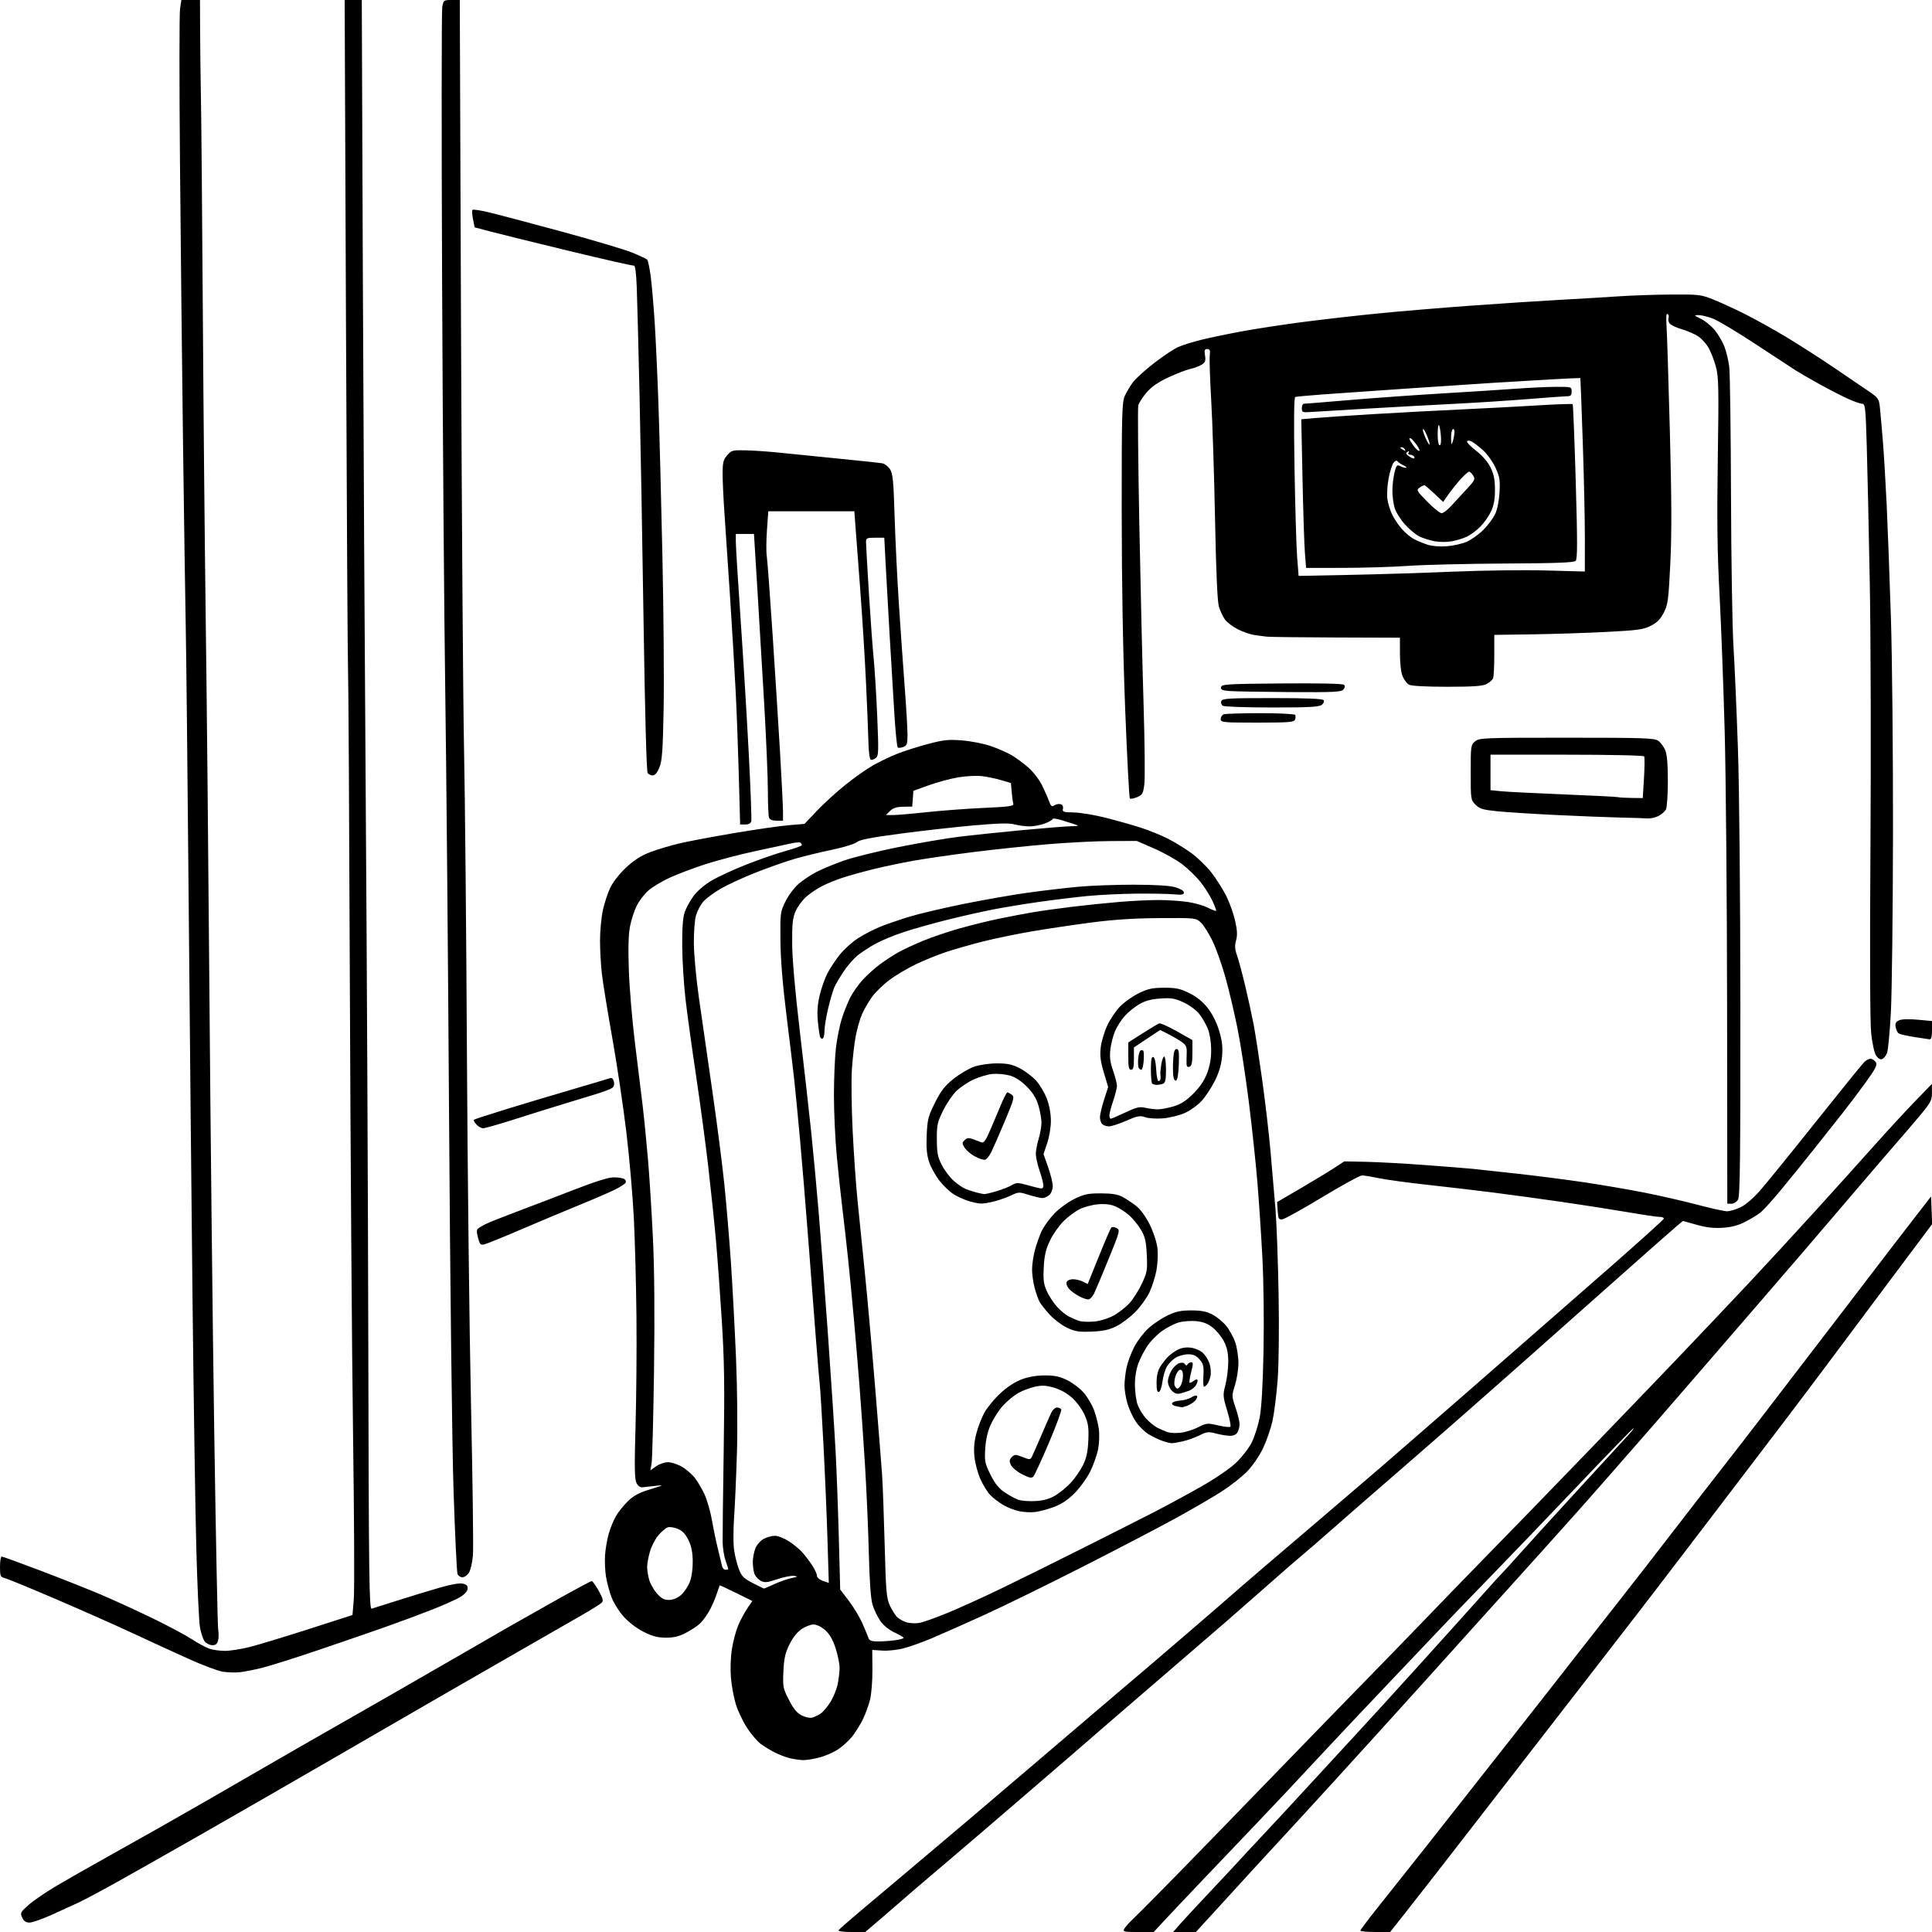 <svg version="1.1" xmlns="http://www.w3.org/2000/svg" xmlns:xlink="http://www.w3.org/1999/xlink" width="1024" height="1024" viewBox="0 0 1024 1024"><path stroke="none" fill="black" fill-rule="evenodd" d="M451.244,1024.0C446.921,1024.0 444.121,1023.613 444.461,1023.063C444.78,1022.548 450.294,1017.71 456.715,1012.313C463.136,1006.916 471.595,999.8 475.513,996.5C479.432,993.2 486.431,987.294 491.069,983.376C495.706,979.457 505.827,970.907 513.561,964.376C521.295,957.844 537.27,944.243 549.061,934.152C560.852,924.06 575.622,911.46 581.883,906.152C588.143,900.843 600.068,890.704 608.383,883.62C616.697,876.536 631.115,864.161 640.421,856.12C649.728,848.079 657.828,841.05 658.422,840.5C659.015,839.95 664,835.654 669.5,830.952C675,826.251 688.448,814.776 699.385,805.452C710.321,796.129 724.721,783.809 731.385,778.074C738.048,772.34 762.175,751.356 785.0,731.442C807.825,711.528 838.875,684.372 854.0,671.095C869.125,657.818 881.65,646.516 881.833,645.978C882.017,645.44 881.075,645.0 879.741,645.0C878.407,645.0 870.703,643.862 862.62,642.47C854.538,641.079 838.829,638.629 827.712,637.026C816.596,635.423 800.3,633.196 791.5,632.076C782.7,630.957 767.006,629.114 756.625,627.981C746.244,626.847 734.628,625.263 730.81,624.46C726.993,623.657 722.975,623.0 721.882,623.0C720.79,623.0 711.308,628.191 700.812,634.536C690.316,640.88 680.777,646.168 679.614,646.286C677.769,646.473 677.462,645.904 677.198,641.811L676.895,637.122L689.198,629.936C695.964,625.984 703.975,621.13 707.0,619.149L712.5,615.548L724.0,615.786C730.325,615.916 744.5,616.692 755.5,617.509C766.5,618.326 777.75,619.223 780.5,619.503C783.25,619.782 793.825,620.932 804.0,622.058C814.175,623.185 830.15,625.237 839.5,626.618C848.85,628 863.25,630.464 871.5,632.093C879.75,633.723 892.408,636.619 899.63,638.528C906.851,640.438 913.943,642.0 915.391,642.0C916.838,642.0 920.005,641.068 922.429,639.928C925.06,638.692 929.207,635.166 932.721,631.178C935.958,627.505 949.274,611.108 962.312,594.741C975.351,578.373 986.942,564.058 988.071,562.929C989.199,561.801 990.835,561.017 991.704,561.189C992.574,561.36 993.744,562.229 994.305,563.119C995.109,564.396 993.968,566.618 988.916,573.616C985.391,578.499 979.831,585.87 976.561,589.997C973.291,594.124 966.331,602.9 961.095,609.5C955.858,616.1 948.022,625.775 943.681,631.0C939.341,636.225 934.599,641.453 933.145,642.617C931.69,643.782 928.109,645.981 925.186,647.505C921.453,649.452 917.885,650.412 913.186,650.733C908.363,651.063 904.481,650.625 899.251,649.159L892.002,647.128L888.751,649.808C886.963,651.282 869.552,666.666 850.059,683.994C830.566,701.322 810.991,718.695 806.559,722.6C802.127,726.505 790.137,737.08 779.916,746.1C769.694,755.12 751.711,770.825 739.952,781.0C728.194,791.175 713.216,804.225 706.668,810.0C700.121,815.775 692.852,822.075 690.516,824.0C688.18,825.925 680.47,832.618 673.384,838.873C666.298,845.128 656.225,853.964 651.0,858.51C645.775,863.055 633.625,873.531 624.0,881.791C614.375,890.05 600.607,901.913 593.405,908.154C586.203,914.394 574.053,924.912 566.405,931.526C558.757,938.141 541.235,953.216 527.468,965.026C513.7,976.837 498.426,989.875 493.525,994.0C488.624,998.125 482.788,1003.122 480.557,1005.104C478.326,1007.086 472.474,1012.149 467.553,1016.354L458.606,1024.0L451.244,1024.0zM603.215,1024.007C595.619,1024.001 595.011,1023.854 595.908,1022.25C596.447,1021.288 598.825,1018.672 601.194,1016.437C603.562,1014.202 614.051,1003.627 624.502,992.937C634.954,982.247 657.447,959.1 674.488,941.5C691.529,923.9 713.613,901.175 723.563,891.0C733.514,880.825 748.144,865.75 756.075,857.5C764.006,849.25 777.744,835.075 786.605,826.0C795.466,816.925 805.592,806.539 809.108,802.92C812.623,799.302 826.999,784.452 841.053,769.92C855.107,755.389 876.279,733.375 888.102,721.0C899.924,708.625 917.225,690.371 926.549,680.436C935.872,670.5 951.825,653.201 962.0,641.992C972.175,630.783 986.343,615.062 993.484,607.056C1000.625,599.05 1010.401,588.45 1015.207,583.5L1023.946,574.5L1023.973,579.034C1023.997,583.144 1023.416,584.27 1017.75,591.079C1014.312,595.211 1008.945,601.495 1005.822,605.045C1002.699,608.595 992.66,620.275 983.513,631.0C974.367,641.725 962.297,655.848 956.691,662.385C951.086,668.922 940.029,681.747 932.12,690.885C924.211,700.023 910.949,715.375 902.648,725.0C894.347,734.625 882.448,748.35 876.204,755.5C869.961,762.65 859.148,775.009 852.176,782.965C845.204,790.921 837.025,800.177 834.0,803.533C830.975,806.89 823.1,815.672 816.5,823.048C809.9,830.424 801.8,839.412 798.5,843.022C795.2,846.631 789.295,853.166 785.378,857.542C781.461,861.919 767.089,877.875 753.44,893.0C739.791,908.125 719.596,930.397 708.562,942.492C697.528,954.588 685.125,968.11 681.0,972.541C676.875,976.972 669.206,985.301 663.958,991.049C658.711,996.797 649.791,1006.562 644.136,1012.75L633.856,1024.0L627.824,1024.0L621.793,1024.0L625.051,1020.25C626.843,1018.188 634.202,1010.251 641.405,1002.613C648.607,994.975 655.175,987.948 656.0,986.998C656.825,986.048 662.941,979.472 669.59,972.385C676.24,965.298 687.449,953.2 694.5,945.5C701.55,937.8 712.336,926.1 718.468,919.5C724.601,912.9 740.167,895.829 753.059,881.565C765.952,867.301 780.732,850.876 785.905,845.065C791.078,839.254 795.601,834.275 795.955,834.0C796.309,833.725 800.614,829.0 805.521,823.5C810.428,818.0 824.768,802.25 837.387,788.5C850.006,774.75 861.695,762.038 863.362,760.25C865.028,758.462 866.115,757.0 865.777,757.0C865.438,757.0 852.223,770.612 836.41,787.25C820.596,803.888 799.973,825.393 790.579,835.041C781.186,844.689 770.115,856.164 765.977,860.541C761.839,864.918 749.239,878.185 737.977,890.023C726.715,901.86 711.425,918.056 704.0,926.014C696.575,933.972 686.92,944.312 682.545,948.992C678.17,953.671 670.712,961.55 665.973,966.5C661.233,971.45 649.063,984.217 638.927,994.872C628.792,1005.526 618.475,1016.442 616.0,1019.129L611.5,1024.014L603.215,1024.007zM728.908,1024.0C724.559,1024.0 721.011,1023.663 721.024,1023.25C721.038,1022.837 725.2,1017.307 730.274,1010.961C735.348,1004.615 746.777,990.215 755.67,978.961C764.564,967.707 776.241,952.875 781.619,946.0C786.997,939.125 796.385,927.2 802.479,919.5C808.574,911.8 817.372,900.598 822.03,894.607C826.689,888.616 833.425,880.002 837.0,875.465C840.575,870.928 850.475,858.316 859.0,847.439C867.525,836.561 877.65,823.541 881.5,818.505C885.35,813.47 894.772,801.284 902.437,791.425C910.103,781.566 918.878,770.293 921.937,766.374C924.997,762.454 930.718,755.029 934.651,749.874C938.584,744.718 947.686,732.85 954.877,723.5C962.067,714.15 970.999,702.507 974.725,697.626C978.451,692.745 985.679,683.295 990.787,676.626C995.894,669.957 1002.194,661.735 1004.787,658.356C1007.379,654.976 1012.65,648.148 1016.5,643.183L1023.5,634.154L1023.79,641.469L1024.08,648.783L1003.228,676.642C991.76,691.964 977.179,711.475 970.827,720.0C964.475,728.525 953.293,743.375 945.977,753.0C938.662,762.625 922.062,784.413 909.088,801.419C896.115,818.424 883.744,834.624 881.599,837.419C879.453,840.213 874.072,847.225 869.641,853.0C865.211,858.775 852.327,875.425 841.011,890.0C829.695,904.575 812.126,927.248 801.968,940.383C791.811,953.519 779.9,968.877 775.5,974.51C771.1,980.144 764.125,989.124 760.0,994.465C755.875,999.806 748.971,1008.637 744.658,1014.088L736.816,1024.0L728.908,1024.0zM15.637,1019.0C13.71,1019.0 12.619,1018.257 11.752,1016.355C10.619,1013.868 10.829,1013.462 15.288,1009.538C17.896,1007.243 24.636,1002.659 30.265,999.352C35.894,996.044 46.8,989.827 54.5,985.535C62.2,981.244 75.25,973.911 83.5,969.24C91.75,964.57 103.0,958.155 108.5,954.985C114.0,951.815 129.75,942.721 143.5,934.776C157.25,926.832 172.1,918.31 176.5,915.839C180.9,913.367 195.075,905.262 208.0,897.827C220.925,890.393 239.15,879.896 248.5,874.502C257.85,869.108 267.3,863.651 269.5,862.375C271.7,861.1 282.328,855.094 293.118,849.028C303.908,842.963 313.133,838.006 313.618,838.014C314.103,838.022 315.772,840.334 317.327,843.152C319.664,847.389 319.924,848.496 318.827,849.549C318.097,850.25 313.0,853.409 307.5,856.571C302.0,859.732 287.15,868.255 274.5,875.51C261.85,882.765 244.075,892.988 235.0,898.228C225.925,903.468 200.05,918.435 177.5,931.488C154.95,944.541 123.45,962.668 107.5,971.771C91.55,980.873 71.525,992.214 63.0,996.973C54.475,1001.732 45.025,1006.791 42.0,1008.215C38.975,1009.639 32.409,1012.649 27.408,1014.902C22.408,1017.156 17.111,1019.0 15.637,1019.0zM425.54,932.9C423.868,932.844 420.806,932.4 418.734,931.912C416.663,931.424 413.063,930.068 410.734,928.898C408.406,927.729 404.989,925.638 403.142,924.253C401.295,922.867 398.026,919.014 395.877,915.689C393.729,912.364 391.086,906.781 390.005,903.282C388.924,899.782 387.752,893.45 387.401,889.209C387.038,884.835 387.258,878.306 387.91,874.116C388.543,870.055 390.028,864.43 391.211,861.616C392.394,858.802 394.574,854.71 396.055,852.522L398.748,848.544L390.17,844.309C385.452,841.981 381.524,840.171 381.441,840.288C381.358,840.404 380.555,842.7 379.658,845.39C378.76,848.079 376.938,852.129 375.608,854.39C374.278,856.65 372.135,859.473 370.845,860.663C369.555,861.853 366.295,863.99 363.601,865.413C359.992,867.319 357.203,868.0 353.011,868.0C348.664,868.0 345.874,867.278 341.201,864.942C337.567,863.127 333.259,859.858 330.595,856.894C328.127,854.149 325.19,849.45 324.068,846.451C322.946,843.452 321.639,838.521 321.164,835.493C320.689,832.465 320.475,827.402 320.688,824.244C320.902,821.085 321.769,816.025 322.617,813.0C323.464,809.975 325.21,805.7 326.497,803.5C327.783,801.3 330.64,797.753 332.845,795.618C335.86,792.699 338.796,791.141 344.677,789.34C351.859,787.141 352.09,786.992 347.5,787.524C344.75,787.842 341.615,788.192 340.534,788.301C339.293,788.427 338.104,787.548 337.309,785.916C336.33,783.906 336.227,777.246 336.846,755.907C337.284,740.822 337.504,714.76 337.335,697.99C337.166,681.221 336.552,657.825 335.97,646.0C335.389,634.175 333.589,613.475 331.971,600.0C330.353,586.525 326.99,564.025 324.498,550.0C322.006,535.975 319.528,520.675 318.992,516.0C318.455,511.325 318.021,503.45 318.026,498.5C318.031,493.55 318.7,486.358 319.514,482.517C320.327,478.677 322.137,473.197 323.535,470.34C324.993,467.359 328.59,462.818 331.974,459.684C336.12,455.846 339.897,453.455 344.686,451.637C348.434,450.214 355.344,448.144 360.043,447.037C364.742,445.929 377.841,443.459 389.153,441.547C400.465,439.635 413.475,437.757 418.065,437.374L426.41,436.678L432.955,429.767C436.555,425.965 443.371,419.751 448.102,415.957C452.834,412.162 459.432,407.517 462.766,405.632C466.099,403.748 471.763,401.032 475.353,399.596C478.943,398.16 486.292,395.81 491.685,394.375C500.177,392.115 502.631,391.856 509.996,392.445C514.673,392.82 521.528,394.174 525.228,395.455C528.929,396.736 533.879,398.913 536.228,400.291C538.578,401.67 542.572,404.625 545.105,406.857C547.638,409.089 550.875,413.297 552.298,416.207C553.722,419.118 555.407,422.938 556.042,424.697C557.026,427.416 557.462,427.728 558.967,426.789C559.939,426.181 561.435,425.953 562.29,426.281C563.194,426.628 563.648,427.635 563.374,428.689C562.959,430.286 563.647,430.515 569.201,430.626C572.666,430.696 580.225,431.953 586.0,433.42C591.775,434.888 600.056,437.222 604.402,438.608C608.748,439.994 615.273,442.625 618.902,444.455C622.531,446.285 628.25,449.81 631.612,452.287C634.973,454.765 639.748,459.426 642.224,462.646C644.699,465.866 648.154,471.334 649.901,474.798C651.648,478.261 653.771,484.169 654.619,487.925C655.776,493.049 655.908,495.674 655.146,498.435C654.37,501.243 654.484,503.109 655.624,506.308C656.447,508.613 658.406,515.9 659.979,522.5C661.552,529.1 663.566,538.325 664.454,543.0C665.342,547.675 667.361,560.725 668.94,572.0C670.52,583.275 672.519,600.375 673.384,610.0C674.248,619.625 675.444,633.575 676.041,641.0C676.639,648.425 677.377,668.675 677.681,686.0C678.012,704.777 677.801,723.203 677.159,731.62C676.567,739.386 675.346,749.061 674.444,753.12C673.543,757.179 671.308,763.657 669.478,767.515C667.619,771.436 663.952,776.824 661.167,779.729C658.425,782.588 652.399,787.368 647.774,790.352C643.149,793.335 632.196,799.719 623.433,804.539C614.67,809.359 592.2,821.082 573.5,830.59C554.8,840.099 531.175,851.656 521.0,856.272C510.825,860.888 498.675,866.283 494.0,868.261C489.325,870.238 482.74,872.608 479.366,873.527C475.874,874.478 470.88,875.048 467.772,874.849L462.312,874.5L462.398,885.0C462.447,890.906 461.881,897.906 461.105,901.0C460.347,904.025 458.604,908.75 457.232,911.5C455.861,914.25 453.402,918.197 451.768,920.271C450.135,922.346 446.856,925.379 444.482,927.013C442.108,928.646 437.559,930.661 434.373,931.491C431.187,932.321 427.212,932.955 425.54,932.9zM430.49,910.387C431.595,910.06 433.541,909.135 434.813,908.332C436.085,907.529 438.419,904.831 440.001,902.337C441.582,899.844 443.354,895.575 443.938,892.852C444.522,890.129 445.0,886.133 445.0,883.972C445.0,881.81 444.033,877.095 442.85,873.493C441.351,868.927 439.675,866.044 437.315,863.972C435.327,862.227 432.802,861.0 431.197,861.0C429.694,861.0 426.822,862.116 424.816,863.479C422.514,865.043 420.14,868.059 418.384,871.648C416.162,876.189 415.523,879.072 415.218,885.919C414.856,894.041 415.014,894.848 418.168,901.0C420.628,905.8 422.413,907.956 424.99,909.241C426.909,910.199 429.384,910.715 430.49,910.387zM127.0,886.317C124.525,886.575 120.408,886.428 117.851,885.99C115.295,885.553 107.195,882.49 99.851,879.185C92.508,875.88 79.3,869.814 70.5,865.707C61.7,861.599 43.406,853.48 29.847,847.663C16.288,841.846 4.025,836.793 2.597,836.435C0.203,835.834 0.0,835.362 0.0,830.392C0.0,827.426 0.399,825.0 0.888,825.0C1.376,825.0 10.713,828.391 21.638,832.536C32.562,836.681 46.9,842.368 53.5,845.174C60.1,847.979 72.25,853.542 80.5,857.535C88.75,861.528 98.2,866.558 101.5,868.713C104.8,870.868 109.03,873.164 110.899,873.816C112.769,874.467 116.519,875.0 119.233,875.0C121.946,875.0 127.842,874.077 132.333,872.948C136.825,871.819 150.922,867.543 163.66,863.445L186.821,855.995L187.523,847.561C187.91,842.923 187.73,803.661 187.123,760.314C186.516,716.966 185.753,609.5 185.428,521.5C185.103,433.5 184.674,359.025 184.475,356.0C184.277,352.975 183.79,271.637 183.394,175.25L182.675,0.0L187.215,-5.684341886080802e-14L191.755,-1.1368683772161603e-13L192.312,145.25C192.619,225.137 193.33,353.5 193.893,430.5C194.455,507.5 195.047,634.085 195.208,711.8C195.466,836.85 195.672,853.046 197.0,852.634C197.825,852.379 204.125,850.385 211.0,848.204C217.875,846.023 227.822,842.995 233.105,841.475C239.336,839.682 243.663,838.95 245.42,839.391C247.485,839.909 248.055,840.591 247.815,842.258C247.624,843.583 245.922,845.342 243.5,846.717C241.3,847.966 234.775,850.856 229.0,853.139C223.225,855.423 212.2,859.521 204.5,862.247C196.8,864.974 180.6,870.554 168.5,874.647C156.4,878.741 143.125,882.936 139.0,883.969C134.875,885.002 129.475,886.059 127.0,886.317zM112.636,872.0C111.357,872.0 109.552,871.162 108.625,870.138C107.698,869.114 106.503,865.627 105.969,862.388C105.435,859.15 104.568,840.3 104.043,820.5C103.517,800.7 102.617,741.3 102.041,688.5C101.465,635.7 100.537,539.85 99.978,475.5C99.419,411.15 98.735,347.025 98.458,333.0C98.181,318.975 97.525,274.65 97,234.5C96.475,194.35 95.748,127.262 95.385,85.415C95.021,43.569 95.038,7.231 95.423,4.665L96.123,0.0L101.061,0.0L106.0,0.0L106.06,16.25C106.093,25.188 106.295,41.5 106.509,52.5C106.723,63.5 107.171,114.8 107.505,166.5C107.84,218.2 108.535,291.325 109.05,329.0C109.566,366.675 110.441,455.325 110.994,526.0C111.547,596.675 112.689,700.85 113.532,757.5C114.375,814.15 115.325,861.957 115.644,863.737C115.962,865.518 115.939,868.105 115.593,869.487C115.145,871.27 114.286,872.0 112.636,872.0zM465.329,870.0C467.745,870.0 471.809,869.714 474.36,869.364C476.912,869.014 478.982,868.452 478.959,868.114C478.936,867.776 476.743,866.481 474.085,865.236C471.114,863.844 468.214,861.474 466.558,859.083C465.076,856.944 463.231,853.094 462.458,850.526C461.519,847.407 460.862,838.16 460.478,822.679C460.162,809.93 459.228,788.7 458.404,775.5C457.579,762.3 456.261,743.4 455.475,733.5C454.689,723.6 453.383,708.075 452.572,699.0C451.761,689.925 450.394,675.75 449.533,667.5C448.672,659.25 447.298,647.1 446.479,640.5C445.661,633.9 444.318,621.34 443.496,612.589C442.673,603.839 442.001,589.439 442.003,580.589C442.004,571.74 442.478,560.45 443.055,555.5C443.633,550.55 445.011,543.614 446.119,540.086C447.226,536.559 449.256,531.456 450.629,528.746C452.002,526.037 455.009,521.77 457.313,519.265C459.616,516.76 463.75,513.049 466.5,511.018C469.25,508.988 473.626,506.143 476.225,504.697C478.824,503.251 484.674,500.528 489.225,498.646C493.776,496.764 502.45,493.824 508.5,492.113C514.55,490.402 523.963,488.078 529.417,486.949C534.871,485.82 542.971,484.278 547.417,483.523C551.863,482.768 561.35,481.445 568.5,480.583C575.65,479.721 586.9,478.567 593.5,478.018C600.1,477.47 609.325,477.025 614.0,477.03C618.675,477.035 625.557,477.482 629.294,478.022C633.031,478.562 637.912,479.935 640.141,481.072C642.37,482.209 644.357,482.977 644.556,482.778C644.755,482.579 643.877,480.185 642.606,477.458C641.334,474.731 638.505,470.25 636.318,467.5C634.132,464.75 629.802,460.542 626.697,458.148C623.592,455.754 616.877,451.977 611.775,449.755L602.5,445.713L588.5,445.779C580.8,445.814 565.95,446.563 555.5,447.443C545.05,448.322 527.5,450.165 516.5,451.538C505.5,452.91 491.325,454.946 485.0,456.06C478.675,457.175 468.905,459.211 463.288,460.585C457.672,461.959 450.256,464.009 446.81,465.141C443.363,466.272 438.413,468.277 435.808,469.597C433.204,470.917 429.407,473.46 427.37,475.248C425.333,477.037 422.794,480.471 421.729,482.88C420.125,486.506 419.804,489.464 419.863,500.051C419.909,508.228 421.377,525.041 423.934,546.67C426.132,565.277 428.843,589.275 429.957,600.0C431.071,610.725 432.87,630.075 433.955,643.0C435.041,655.925 437.289,685.625 438.952,709.0C440.615,732.375 442.414,760.05 442.95,770.5C443.486,780.95 444.239,801.422 444.622,815.994L445.318,842.487L449.915,848.494C452.444,851.797 455.688,857.2 457.125,860.5C458.562,863.8 460.007,867.288 460.337,868.25C460.786,869.56 462.042,870.0 465.329,870.0zM487.0,860.223C488.925,859.95 495.785,857.536 502.245,854.858C508.705,852.181 521.08,846.572 529.745,842.394C538.41,838.216 557.875,828.587 573.0,820.995C588.125,813.404 605.675,804.534 612.0,801.283C618.325,798.033 629.35,792.056 636.5,788C644.092,783.694 651.822,778.419 655.083,775.321C658.153,772.402 661.895,767.585 663.397,764.615C664.9,761.646 666.808,755.68 667.638,751.358C668.641,746.14 669.331,734.227 669.693,715.9C670.005,700.13 669.744,678.914 669.084,666.4C668.448,654.355 667.257,636.4 666.437,626.5C665.617,616.6 663.603,597.7 661.962,584.5C660.32,571.3 657.606,553.639 655.93,545.254C654.254,536.869 651.328,524.494 649.427,517.754C647.526,511.014 644.429,502.341 642.544,498.48C640.66,494.618 637.93,490.343 636.478,488.98C633.847,486.509 633.767,486.5 614.669,486.611C601.213,486.69 590.433,487.384 578.5,488.942C569.15,490.163 554.975,492.272 547.0,493.63C539.025,494.987 527.325,497.404 521.0,499.002C514.675,500.599 505.9,503.105 501.5,504.57C497.1,506.036 489.9,508.95 485.5,511.046C481.1,513.142 474.783,516.888 471.462,519.369C468.142,521.851 463.958,525.923 462.166,528.419C460.373,530.915 458.005,534.994 456.904,537.484C455.803,539.974 454.289,545.271 453.54,549.256C452.791,553.24 451.876,561.225 451.507,567.0C451.137,572.775 451.334,587.501 451.944,599.725C452.555,611.948 453.707,628.373 454.505,636.225C455.304,644.076 457.073,661.525 458.437,675.0C459.801,688.475 462.258,715.925 463.899,736.0C465.539,756.075 467.166,776.55 467.516,781.5C467.865,786.45 468.482,803.1 468.886,818.5C469.545,843.624 469.831,846.962 471.665,851.0C472.79,853.475 474.627,856.313 475.747,857.308C476.868,858.302 479.071,859.477 480.643,859.918C482.214,860.359 485.075,860.496 487.0,860.223zM354.527,848.0C356.608,848.0 358.954,847.068 360.813,845.504C362.445,844.131 364.552,841.093 365.496,838.754C366.562,836.111 367.192,831.917 367.16,827.677C367.123,822.777 366.489,819.576 364.911,816.317C363.35,813.091 361.722,811.364 359.284,810.345C357.397,809.557 355.014,809.178 353.988,809.504C352.962,809.829 350.765,811.643 349.105,813.534C347.444,815.425 345.392,819.31 344.543,822.167C343.694,825.025 343.003,828.744 343.006,830.432C343.009,832.119 343.483,835.2 344.06,837.277C344.637,839.355 346.481,842.617 348.158,844.527C350.488,847.181 351.99,848.0 354.527,848.0zM404.904,841.952C405.125,841.978 407.6,840.932 410.404,839.626C413.207,838.321 417.3,836.882 419.5,836.429C422.93,835.722 423.126,835.553 420.879,835.248C419.437,835.052 415.418,835.849 411.947,837.018C406.543,838.838 405.288,838.957 403.207,837.843C401.87,837.128 400.377,835.491 399.888,834.206C399.4,832.921 399.0,830.085 399.0,827.903C399.0,825.721 399.64,822.405 400.421,820.534C401.211,818.643 403.187,816.437 404.872,815.566C406.538,814.705 409.185,814.0 410.755,814.0C412.324,814.0 415.609,815.29 418.054,816.866C420.499,818.442 423.675,821.029 425.11,822.616C426.546,824.202 428.909,827.292 430.36,829.482C431.812,831.672 433.0,834.216 433.0,835.134C433.0,836.107 434.31,837.261 436.14,837.899L439.28,838.994L438.591,816.247C438.212,803.736 437.255,781.125 436.464,766.0C435.674,750.875 434.794,736.475 434.51,734.0C434.225,731.525 433.329,720.95 432.518,710.5C431.707,700.05 429.909,676.65 428.522,658.5C427.136,640.35 425.095,615.6 423.988,603.5C422.88,591.4 421.504,577.225 420.929,572.0C420.354,566.775 418.51,551.475 416.832,538.0C414.817,521.812 413.734,508.411 413.641,498.5C413.504,483.944 413.583,483.33 416.311,477.776C417.857,474.627 421.007,470.424 423.311,468.436C425.615,466.447 429.975,463.562 433.0,462.024C436.025,460.487 442.462,457.831 447.305,456.123C452.147,454.415 464.972,451.233 475.805,449.051C486.637,446.87 501.125,444.389 508.0,443.538C514.875,442.687 530.061,441.093 541.748,439.996C553.434,438.898 565.134,437.964 567.748,437.921C571.647,437.856 572.051,437.695 570.0,437.022C568.625,436.57 565.362,435.543 562.75,434.738C560.138,433.933 558.0,433.614 558.0,434.028C558.0,434.443 556.191,435.507 553.98,436.391C551.769,437.276 548.056,437.997 545.73,437.994C543.403,437.991 539.811,437.52 537.747,436.947C535.006,436.185 529.211,436.324 516.247,437.463C506.486,438.321 488.947,440.289 477.271,441.837C461.726,443.898 455.543,445.104 454.176,446.341C453.141,447.277 447.223,449.09 440.904,450.407C434.632,451.714 425.675,453.902 421.0,455.269C416.325,456.636 407.1,459.888 400.5,462.496C393.9,465.104 385.508,468.977 381.852,471.104C378.195,473.23 374.045,476.347 372.628,478.03C371.212,479.714 369.516,482.983 368.861,485.295C368.205,487.608 367.708,494.225 367.755,500.0C367.803,505.775 368.987,518.6 370.388,528.5C371.789,538.4 374.964,560.45 377.444,577.5C379.924,594.55 382.852,617.275 383.951,628.0C385.05,638.725 386.616,657.4 387.431,669.5C388.245,681.6 389.443,704.1 390.091,719.5C390.783,735.935 390.99,756.793 390.591,770.0C390.217,782.375 389.544,797.696 389.096,804.047C388.647,810.398 388.627,818.154 389.052,821.283C389.476,824.411 390.611,829.032 391.573,831.551C393.064,835.457 394.143,836.555 398.911,839.017C401.985,840.605 404.682,841.925 404.904,841.952zM245.084,836.0C244.055,836.0 242.89,835.212 242.495,834.25C242.099,833.288 241.152,813.375 240.389,790.0C239.606,766.02 238.569,679.521 238.009,591.5C237.463,505.7 236.553,404.225 235.987,366.0C235.421,327.775 234.677,231.441 234.335,151.925C233.992,72.409 234.022,5.696 234.401,3.675C235.068,0.118 235.229,1.1186139005128578e-13 239.393,5.684341886080802e-14L243.695,0.0L244.359,175.75C244.725,272.413 245.441,371.975 245.951,397.0C246.461,422.025 247.147,494.25 247.474,557.5C247.802,620.75 248.783,705.125 249.652,745.0C250.522,784.875 250.979,820.582 250.667,824.349C250.355,828.117 249.392,832.279 248.527,833.599C247.662,834.92 246.112,836.0 245.084,836.0zM384.519,832.0C385.334,832.0 386.0,831.832 386.0,831.626C386.0,831.42 385.352,829.415 384.56,827.171C383.768,824.926 383.072,820.482 383.013,817.295C382.955,814.108 383.206,792.375 383.571,769.0C384.107,734.802 383.912,721.323 382.574,700.0C381.66,685.425 380.246,666.075 379.432,657.0C378.617,647.925 376.808,630.6 375.41,618.5C374.012,606.4 371.117,584.8 368.976,570.5C366.836,556.2 364.319,537.975 363.383,530.0C362.446,522.025 361.64,509.2 361.59,501.5C361.529,491.956 361.941,486.227 362.884,483.5C363.646,481.3 365.743,477.469 367.546,474.986C369.521,472.267 373.344,468.98 377.162,466.719C380.648,464.655 389.125,460.761 396.0,458.065C402.875,455.369 412.212,452.156 416.75,450.925C421.288,449.694 425.0,448.333 425.0,447.902C425,447.471 424.635,446.893 424.19,446.617C423.744,446.342 421.606,446.514 419.44,447C417.273,447.485 408.75,449.32 400.5,451.077C392.25,452.835 380.28,455.966 373.901,458.036C367.521,460.106 358.962,463.343 354.881,465.229C350.799,467.115 345.752,470.157 343.666,471.989C341.579,473.821 338.817,477.4 337.529,479.943C336.24,482.486 334.627,487.406 333.945,490.876C333.085,495.246 332.888,502.46 333.303,514.343C333.634,523.779 335.075,540.95 336.508,552.5C337.94,564.05 339.759,578.877 340.55,585.448C341.341,592.02 342.642,605.07 343.442,614.448C344.242,623.827 345.431,642.838 346.083,656.695C346.857,673.132 347.05,697.463 346.638,726.695C346.291,751.338 345.722,773.259 345.375,775.409L344.744,779.318L347.776,777.159C349.444,775.972 352.275,775.0 354.067,775.0C355.858,775.0 359.206,776.103 361.506,777.45C363.805,778.798 366.91,781.505 368.405,783.465C369.901,785.425 372.198,789.385 373.511,792.265C374.824,795.144 376.572,801.325 377.396,806.0C378.219,810.675 379.627,817.425 380.524,821.0C381.421,824.575 382.353,828.513 382.596,829.75C382.839,830.987 383.705,832.0 384.519,832.0zM548.5,801.419C546.3,801.665 542.541,801.462 540.147,800.968C537.752,800.473 533.927,798.969 531.647,797.624C529.366,796.279 526.288,793.901 524.807,792.339C523.325,790.778 521.002,787.025 519.645,784.0C518.287,780.975 516.873,775.736 516.502,772.358C516.03,768.052 516.307,764.348 517.431,759.964C518.312,756.524 520.241,751.49 521.719,748.776C523.196,746.062 526.998,741.44 530.168,738.505C533.784,735.157 538.006,732.393 541.503,731.085C545.134,729.726 549.432,729.0 553.841,729.0C559.115,729.0 561.753,729.571 565.801,731.588C568.658,733.012 572.568,736.014 574.49,738.259C576.412,740.504 578.834,744.627 579.874,747.421C580.913,750.214 582.06,754.75 582.422,757.5C582.785,760.25 582.611,764.975 582.035,768.0C581.46,771.025 579.596,776.349 577.892,779.831C576.189,783.312 572.438,788.518 569.558,791.399C565.88,795.077 562.56,797.282 558.41,798.804C555.16,799.997 550.7,801.173 548.5,801.419zM548.71,795.6C553.075,795.345 556.213,794.479 559.268,792.689C561.659,791.288 565.407,788.197 567.597,785.821C569.788,783.444 572.682,779.25 574.03,776.5C575.857,772.771 576.57,769.444 576.836,763.409C577.129,756.748 576.802,754.409 574.983,750.182C573.76,747.34 570.849,743.272 568.464,741.073C565.687,738.514 562.216,736.537 558.707,735.517C554.32,734.242 552.309,734.146 548.38,735.023C545.696,735.622 541.662,737.188 539.416,738.501C537.17,739.815 533.631,742.773 531.552,745.075C529.472,747.377 526.624,751.764 525.222,754.825C523.51,758.565 522.521,762.79 522.205,767.706C521.775,774.406 522.004,775.565 524.927,781.503C527.21,786.14 529.311,788.799 532.309,790.844C534.614,792.417 537.85,794.212 539.5,794.834C541.15,795.456 545.295,795.801 548.71,795.6zM547.652,782.672C546.773,783.565 545.363,783.259 541.711,781.383C539.077,780.029 536.409,777.798 535.783,776.424C534.857,774.391 534.949,773.622 536.278,772.294C537.778,770.794 538.238,770.79 541.962,772.253C545.708,773.724 546.079,773.718 546.893,772.172C547.376,771.252 549.599,766.225 551.831,761.0C554.064,755.775 556.478,750.266 557.195,748.758C557.913,747.25 559.261,746.012 560.191,746.008C561.121,746.004 562.152,746.437 562.482,746.97C562.811,747.504 559.869,755.491 555.943,764.72C552.016,773.949 548.286,782.027 547.652,782.672zM621.0,764.932C620.175,764.921 617.872,764.33 615.882,763.619C613.893,762.908 610.624,761.313 608.618,760.073C606.613,758.834 603.675,755.935 602.091,753.632C600.506,751.328 598.487,747.012 597.605,744.04C596.722,741.069 596.0,736.716 596.0,734.368C596.0,732.02 596.499,727.714 597.109,724.799C597.718,721.885 599.598,716.881 601.286,713.679C602.973,710.478 606.412,706.027 608.927,703.789C611.442,701.551 615.975,698.551 619.0,697.123C623.307,695.089 626.018,694.53 631.5,694.543C636.75,694.555 639.538,695.107 642.653,696.751C644.938,697.956 648.197,700.628 649.895,702.689C651.594,704.75 653.758,708.701 654.704,711.468C655.651,714.236 656.408,719.2 656.389,722.5C656.369,725.8 655.546,731.056 654.561,734.181C652.803,739.756 652.809,739.979 654.885,746.125C656.048,749.57 657.0,753.456 657.0,754.76C657.0,756.064 656.534,758.002 655.965,759.066C655.3,760.307 653.873,761.0 651.979,761.0C650.356,761.0 647.015,760.461 644.554,759.803C640.556,758.734 639.621,758.834 635.789,760.745C633.43,761.921 629.475,763.349 627.0,763.917C624.525,764.486 621.825,764.942 621.0,764.932zM625.969,759.358C628.427,759.058 632.524,757.755 635.074,756.462C639.499,754.22 639.979,754.176 645.605,755.491C648.847,756.249 651.789,756.561 652.143,756.185C652.497,755.808 651.715,751.944 650.405,747.597C648.138,740.072 648.096,739.42 649.512,733.953C650.331,730.795 651.0,725.334 651.0,721.818C651.0,717.159 650.39,714.229 648.75,711.02C647.513,708.598 644.83,705.288 642.789,703.665C640.146,701.562 637.628,700.575 634.032,700.229C631.256,699.962 627.076,700.279 624.743,700.933C622.409,701.587 618.4,703.647 615.833,705.511C613.266,707.375 609.848,710.835 608.237,713.2C606.627,715.565 604.452,719.75 603.405,722.5C602.22,725.614 601.515,729.952 601.536,734.0C601.554,737.575 602.164,742.226 602.891,744.336C603.617,746.445 605.581,749.731 607.254,751.637C608.928,753.543 611.69,755.822 613.392,756.703C615.094,757.583 617.615,758.663 618.994,759.104C620.372,759.544 623.511,759.658 625.969,759.358zM626.185,745.864C625.808,745.789 624.462,745.529 623.192,745.287C621.923,745.044 621.054,744.337 621.262,743.715C621.469,743.093 623.339,742.476 625.418,742.343C627.496,742.21 630.254,741.408 631.546,740.562C632.838,739.715 634.148,739.431 634.457,739.93C634.766,740.43 634.269,741.588 633.354,742.503C632.439,743.419 630.605,744.58 629.28,745.084C627.954,745.588 626.562,745.939 626.185,745.864zM625.543,738.579C623.903,738.99 622.531,738.531 621.087,737.087C619.939,735.939 619.002,733.763 619.004,732.25C619.006,730.737 619.875,728.078 620.935,726.339C621.995,724.601 623.849,722.865 625.056,722.482C626.392,722.058 627.543,722.261 628,723C628.536,723.867 628.945,723.898 629.434,723.107C629.81,722.498 630.701,722.0 631.413,722.0C632.466,722.0 632.457,722.965 631.364,727.177C630.625,730.025 630.23,732.564 630.486,732.82C630.742,733.076 631.648,732.707 632.5,732.0C633.352,731.293 634.299,730.966 634.605,731.272C634.911,731.578 634.648,732.789 634.02,733.962C633.392,735.136 631.761,736.521 630.395,737.04C629.029,737.559 626.846,738.252 625.543,738.579zM614.25,737.752C613.354,738.049 613.001,736.656 613.004,732.833C613.006,729.356 613.66,726.456 614.883,724.5C615.915,722.85 617.726,720.492 618.909,719.261C620.091,718.029 622.468,716.292 624.192,715.401C626.247,714.338 628.68,713.962 631.261,714.308C633.426,714.599 636.264,715.839 637.569,717.065C638.874,718.291 640.453,720.843 641.078,722.737C641.703,724.63 641.938,727.558 641.601,729.244C641.264,730.93 640.486,732.915 639.872,733.655C639.258,734.395 638.473,735.001 638.128,735.002C637.782,735.003 637.649,732.37 637.831,729.152C638.114,724.162 637.814,722.895 635.797,720.55C634.022,718.486 632.522,717.8 629.789,717.8C627.786,717.8 624.825,718.581 623.209,719.536C621.593,720.49 619.48,722.611 618.513,724.248C617.545,725.885 616.472,729.5 616.127,732.281C615.782,735.061 614.938,737.523 614.25,737.752zM624.072,736.0C624.544,736.0 625.395,735.13 625.965,734.066C626.534,733.002 627.0,730.752 627.0,729.066C627.0,727.082 626.498,726.0 625.578,726.0C624.795,726.0 623.658,727.506 623.05,729.347C622.443,731.188 622.231,733.438 622.58,734.347C622.929,735.256 623.6,736.0 624.072,736.0zM578.5,705.781C571.736,706.035 569.728,705.713 565.5,703.692C562.75,702.378 558.638,699.275 556.362,696.796C554.087,694.317 551.659,691.232 550.968,689.94C550.277,688.649 549.107,685.321 548.368,682.546C547.628,679.771 547.018,675.457 547.012,672.96C547.005,670.463 547.665,665.867 548.478,662.746C549.291,659.626 550.924,655.013 552.107,652.496C553.29,649.979 556.337,645.771 558.879,643.145C561.421,640.518 566.2,637.049 569.5,635.435C574.627,632.927 576.664,632.502 583.5,632.514C589.386,632.524 592.425,633.023 595.0,634.401C596.925,635.431 600.167,637.584 602.205,639.185C604.432,640.935 607.272,644.819 609.324,648.921C611.233,652.736 613.043,658.185 613.429,661.281C613.823,664.428 613.625,669.554 612.971,673.159C612.339,676.646 610.652,681.975 609.222,685.0C607.793,688.025 604.345,692.772 601.561,695.549C598.778,698.327 594.25,701.697 591.5,703.039C587.746,704.872 584.507,705.555 578.5,705.781zM579.917,700.441C583.08,700.15 587.366,698.837 590.22,697.284C592.908,695.821 596.708,692.852 598.665,690.685C600.622,688.519 603.577,683.854 605.232,680.319C608.015,674.371 608.208,673.237 607.82,665.126C607.475,657.907 606.931,655.559 604.739,651.817C603.275,649.319 600.467,645.862 598.501,644.135C596.534,642.408 593.255,640.282 591.213,639.411C588.689,638.333 585.715,637.978 581.928,638.302C578.863,638.564 574.432,639.759 572.082,640.958C569.732,642.157 565.9,645.047 563.566,647.381C561.232,649.715 558.048,654.296 556.489,657.562C554.323,662.102 553.551,665.405 553.211,671.591C552.85,678.148 553.14,680.528 554.739,684.142C555.824,686.595 558.193,690.289 560.004,692.352C561.815,694.415 564.69,696.822 566.392,697.703C568.094,698.583 570.615,699.671 571.994,700.121C573.372,700.57 576.938,700.714 579.917,700.441zM576.992,688.707C576.172,688.834 573.925,688.098 571.999,687.073C570.073,686.047 567.656,684.278 566.628,683.141C565.599,682.004 565.023,680.383 565.347,679.537C565.685,678.658 567.128,678.006 568.719,678.015C570.248,678.023 572.625,678.602 574.0,679.301L576.5,680.573L582.367,666.037C585.593,658.042 588.582,651.121 589.009,650.657C589.436,650.194 590.694,650.301 591.805,650.896C593.761,651.942 593.629,652.456 587.605,667.238C584.184,675.632 580.733,683.844 579.935,685.488C579.137,687.131 577.813,688.579 576.992,688.707zM256.852,659.501C254.708,660.039 254.322,659.658 253.361,656.059C252.577,653.12 252.585,651.77 253.39,651.131C254.001,650.646 255.85,649.571 257.5,648.74C259.15,647.91 266.575,644.953 274.0,642.171C281.425,639.388 295.082,634.161 304.349,630.556C315.553,626.197 322.59,624.005 325.349,624.015C327.632,624.024 330.12,624.423 330.878,624.904C331.636,625.384 331.942,626.285 331.557,626.907C331.173,627.529 328.749,629.107 326.17,630.414C323.592,631.72 315.186,635.36 307.491,638.503C299.796,641.645 285.797,647.519 276.381,651.556C266.966,655.593 258.178,659.168 256.852,659.501zM520.0,637.921C518.625,637.891 515.621,637.279 513.324,636.561C511.027,635.842 507.504,634.238 505.494,632.996C503.483,631.754 500.114,628.556 498.007,625.889C495.899,623.223 493.408,618.735 492.472,615.917C491.205,612.101 490.873,608.452 491.172,601.619C491.533,593.349 491.964,591.662 495.536,584.495C498.709,578.132 500.682,575.597 505.421,571.796C508.678,569.184 513.628,566.274 516.421,565.329C519.322,564.348 524.502,563.614 528.5,563.618C534.076,563.624 536.53,564.156 540.563,566.235C543.348,567.67 547.231,570.621 549.193,572.791C551.154,574.962 553.713,579.289 554.879,582.407C556.174,585.867 557.0,590.41 557.0,594.069C557.0,597.375 556.122,602.67 555.042,605.875L553.084,611.688L555.521,618.594C556.861,622.392 557.967,626.893 557.979,628.595C557.991,630.346 557.206,632.409 556.171,633.345C555.165,634.255 553.518,635.0 552.509,635.0C551.501,635.0 548.272,634.242 545.335,633.316C540.264,631.718 539.803,631.725 536.247,633.448C534.186,634.446 530.25,635.874 527.5,636.62C524.75,637.366 521.375,637.952 520.0,637.921zM917.715,638L915.5,638L915.394,534.25C915.336,477.187 914.76,411.15 914.115,387.5C913.47,363.85 912.241,331.225 911.383,315.0C910.193,292.489 909.976,275.431 910.467,243.0C911.03,205.845 910.91,199.75 909.512,194.536C908.633,191.256 906.921,186.774 905.707,184.575C904.493,182.376 902.004,179.57 900.175,178.338C898.346,177.106 894.468,175.406 891.556,174.559C888.644,173.713 885.702,172.346 885.019,171.523C884.335,170.699 884.032,169.359 884.344,168.545C884.657,167.73 884.442,166.773 883.866,166.417C883.159,165.98 882.972,168 883.291,172.635C883.55,176.411 884.345,201.55 885.057,228.5C886.014,264.745 886.077,283.038 885.297,298.777C884.338,318.141 884.026,320.474 881.832,324.737C880.057,328.188 878.247,330.018 874.961,331.686C871.069,333.66 868.075,334.075 851.5,334.933C841.05,335.473 823.389,336.047 812.253,336.208L792.007,336.5L792.003,347.168C792.002,353.036 791.72,358.565 791.379,359.455C791.037,360.346 789.485,361.732 787.928,362.537C785.751,363.663 780.927,364.0 766.984,364.0C755.92,364 748.083,363.579 746.85,362.92C745.739,362.325 744.194,360.315 743.415,358.452C742.57,356.429 742.0,351.627 742.0,346.532L742.0,338.0L708.25,337.886C689.688,337.823 673.15,337.627 671.5,337.45C669.85,337.273 666.775,336.863 664.667,336.539C662.559,336.215 658.661,334.849 656.005,333.503C653.349,332.157 650.287,329.805 649.201,328.278C648.115,326.75 646.687,323.7 646.027,321.5C645.242,318.883 644.538,302.81 643.992,275.0C643.532,251.625 642.623,223.38 641.971,212.232C641.319,201.085 640.968,190.398 641.192,188.482C641.518,185.687 641.256,185 639.862,185.0C638.446,185 638.227,185.627 638.678,188.402C639.135,191.221 638.825,192.06 636.865,193.304C635.564,194.129 632.925,195.12 631.0,195.506C629.075,195.892 623.888,197.885 619.473,199.935C613.783,202.576 610.351,204.941 607.686,208.054C605.618,210.47 603.649,213.551 603.31,214.901C602.971,216.252 603.217,244.389 603.856,277.428C604.495,310.468 605.517,353.801 606.127,373.725C606.737,393.648 606.921,412.473 606.536,415.557C605.902,420.63 605.533,421.294 602.668,422.511C600.925,423.25 599.205,423.551 598.845,423.178C598.485,422.805 597.373,401.575 596.374,376.0C595.189,345.685 594.547,309.313 594.528,271.5C594.503,219.028 594.662,213.143 596.199,209.75C597.133,207.688 599.114,204.406 600.601,202.456C602.088,200.507 607.155,195.94 611.86,192.308C616.566,188.675 622.235,184.904 624.458,183.927C626.681,182.95 632.1,181.25 636.5,180.149C640.9,179.048 650.8,176.989 658.5,175.573C666.2,174.157 681.05,171.898 691.5,170.553C701.95,169.207 719.725,167.192 731.0,166.074C742.275,164.957 764.325,163.115 780.0,161.982C795.675,160.848 816.6,159.479 826.5,158.939C836.4,158.399 850.35,157.564 857.5,157.083C864.65,156.602 877.398,156.162 885.829,156.104C900.184,156.007 901.583,156.168 907.829,158.643C911.498,160.097 919.0,163.531 924.5,166.273C930.0,169.016 939.962,174.548 946.637,178.568C953.312,182.588 964.562,189.797 971.637,194.588C978.712,199.379 987.057,205.049 990.183,207.187C995.645,210.925 995.887,211.278 996.417,216.288C996.72,219.155 997.421,227.125 997.975,234.0C998.528,240.875 999.429,255.95 999.976,267.5C1000.524,279.05 1001.527,305.825 1002.206,327.0C1002.885,348.175 1003.389,399.7 1003.326,441.5C1003.263,483.3 1002.757,526.05 1002.202,536.5C1001.647,546.95 1000.734,556.676 1000.173,558.114C999.612,559.551 998.445,560.999 997.579,561.331C996.569,561.719 995.419,561.043 994.373,559.446C993.433,558.011 992.326,553.044 991.761,547.728C991.15,541.969 991.005,505.042 991.376,449.5C991.703,400.55 991.547,337.55 991.029,309.5C990.511,281.45 989.787,248.488 989.421,236.25C988.814,215.946 988.602,214 986.999,214.0C986.032,214 982.6,212.801 979.371,211.336C976.142,209.871 969.45,206.428 964.5,203.684C959.55,200.94 953.925,197.697 952.0,196.477C950.075,195.256 940.465,188.964 930.645,182.493C920.825,176.022 910.583,169.889 907.884,168.864C905.186,167.839 901.746,167 900.239,167.001C897.703,167.002 897.804,167.152 901.612,169.037C903.873,170.156 907.198,172.908 909.002,175.152C910.805,177.395 913.071,181.317 914.039,183.866C915.006,186.414 916.131,191.173 916.538,194.439C916.945,197.706 917.363,228.306 917.467,262.439C917.571,296.573 918.158,332.6 918.771,342.5C919.385,352.4 920.446,376.7 921.13,396.5C921.857,417.548 922.4,474.24 922.437,533.0C922.487,613.126 922.239,633.956 921.215,635.75C920.49,637.019 918.964,638 917.715,638zM521.568,632.898C522.156,632.954 525.081,632.279 528.068,631.397C531.056,630.515 534.733,629.071 536.24,628.187C538.639,626.781 539.575,626.747 543.74,627.916C546.358,628.65 549.513,629.472 550.75,629.742C552.485,630.121 553.0,629.785 553.0,628.273C553.0,627.195 552.1,623.697 551.0,620.5C549.9,617.303 549.005,613.295 549.011,611.593C549.017,609.892 549.692,606.291 550.511,603.591C551.33,600.891 552.0,597.035 552.0,595.023C552.0,593.01 551.275,588.919 550.389,585.932C549.23,582.025 547.475,579.196 544.137,575.855C540.99,572.706 538.051,570.821 535.006,570.001C532.535,569.336 528.465,568.989 525.96,569.23C523.456,569.47 518.952,570.804 515.953,572.193C512.954,573.582 508.846,576.346 506.825,578.335C504.803,580.324 501.653,584.992 499.825,588.708C496.827,594.799 496.505,596.303 496.548,603.982C496.588,611.176 497.006,613.291 499.234,617.59C500.685,620.39 503.525,624.132 505.547,625.907C507.568,627.682 510.41,629.611 511.861,630.193C513.312,630.776 515.85,631.6 517.5,632.024C519.15,632.448 520.981,632.841 521.568,632.898zM522.0,614.719C521.175,614.839 518.818,614.043 516.761,612.951C514.705,611.858 512.273,609.82 511.357,608.422C509.844,606.114 509.835,605.736 511.259,604.312C512.496,603.075 513.426,602.961 515.664,603.77C517.224,604.334 519.217,605.087 520.093,605.444C521.309,605.94 522.29,604.725 524.248,600.297C525.657,597.108 528.245,591.013 529.998,586.75C531.752,582.487 533.509,579.0 533.902,579.0C534.296,579.0 535.362,579.562 536.271,580.25C537.774,581.386 537.445,582.642 532.669,594.0C529.779,600.875 526.533,608.3 525.457,610.5C524.381,612.7 522.825,614.598 522.0,614.719zM256.059,598.0C255.097,598.0 253.493,597.097 252.494,595.994C251.496,594.89 250.892,593.775 251.151,593.515C251.411,593.255 259.021,590.762 268.062,587.975C277.103,585.188 292.885,580.459 303.133,577.467C313.381,574.475 322.434,571.771 323.251,571.457C324.226,571.083 324.949,571.68 325.353,573.193C325.746,574.665 325.431,575.902 324.483,576.611C323.666,577.222 319.961,578.649 316.249,579.782C312.537,580.914 304.1,583.49 297.5,585.506C290.9,587.522 279.269,591.157 271.654,593.585C264.039,596.013 257.022,598.0 256.059,598.0zM587.782,597.0C586.472,597.0 584.86,596.46 584.2,595.8C583.54,595.14 583.0,593.484 583.0,592.121C583.0,590.757 583.977,586.61 585.17,582.904L587.34,576.165L585.049,568.445C583.271,562.457 582.903,559.467 583.41,555.113C583.769,552.026 585.33,546.8 586.879,543.5C588.428,540.2 591.504,535.648 593.715,533.385C595.926,531.122 600.382,527.983 603.618,526.41C608.468,524.051 610.816,523.544 617.0,523.524C623.253,523.504 625.466,523.974 630.307,526.351C634.206,528.266 637.408,530.84 640.054,534.188C642.52,537.307 644.793,541.8 646.126,546.19C647.735,551.486 648.13,554.787 647.739,559.657C647.379,564.145 646.227,568.127 643.953,572.748C642.155,576.4 638.945,581.275 636.819,583.581C634.692,585.888 630.604,588.785 627.727,590.022C624.853,591.259 619.729,592.493 616.341,592.765C612.954,593.037 608.741,592.757 606.979,592.143C604.186,591.169 602.905,591.408 596.97,594.013C593.227,595.656 589.093,597.0 587.782,597.0zM588.75,592.945C589.163,592.915 592.646,591.412 596.492,589.605C602.306,586.873 604.074,586.457 606.992,587.136C608.921,587.585 611.881,587.963 613.568,587.976C615.256,587.989 619.035,587.288 621.966,586.417C625.915,585.245 628.643,583.488 632.494,579.636C636.038,576.093 638.378,572.605 639.846,568.681C641.303,564.789 641.982,560.752 641.944,556.212C641.911,552.242 641.171,547.732 640.131,545.171C639.165,542.79 637.104,539.25 635.551,537.303C633.98,535.336 630.294,532.65 627.248,531.256C622.589,529.123 620.75,528.821 614.959,529.235C610.066,529.585 606.901,530.454 603.712,532.323C601.271,533.753 597.818,536.582 596.039,538.609C594.259,540.636 591.986,544.199 590.988,546.527C589.99,548.855 588.883,553.177 588.528,556.13C588.033,560.236 588.366,562.89 589.941,567.407C591.073,570.655 592.0,574.297 592.0,575.5C592.0,576.703 591.1,580.303 590.0,583.5C588.9,586.697 588.0,590.143 588.0,591.157C588.0,592.17 588.337,592.975 588.75,592.945zM613.085,575.0C612.122,575.0 611.033,574.7 610.667,574.333C610.3,573.967 610.0,570.554 610.0,566.75C610.0,561.663 610.331,559.943 611.25,560.246C612.024,560.502 612.613,563.009 612.798,566.829C612.961,570.223 613.524,573.0 614.048,573.0C614.571,573.0 615.053,572.438 615.118,571.75C615.184,571.062 615.148,570.057 615.04,569.515C614.932,568.973 615.131,566.611 615.483,564.265C615.835,561.919 616.545,560.0 617.061,560.0C617.578,560.0 618.0,563.102 618.0,566.893C618.0,572.256 617.649,573.921 616.418,574.393C615.548,574.727 614.048,575.0 613.085,575.0zM623.318,572.73C622.604,572.966 622.01,571.809 621.818,569.811C621.643,567.99 621.654,564.138 621.843,561.25C622.088,557.492 622.596,556.0 623.633,556.0C624.802,556.0 625.025,557.571 624.79,564.17C624.607,569.336 624.066,572.483 623.318,572.73zM599.5,567.0C598.303,567.0 598.004,565.536 598.019,559.75L598.038,552.5L605.608,547.684C609.772,545.036 613.711,542.664 614.363,542.414C615.014,542.164 619.249,544.054 623.774,546.613L632.0,551.266L632.0,558.026C632.0,563.112 631.629,564.929 630.5,565.362C629.54,565.73 628.967,565.319 628.907,564.219C628.856,563.273 628.887,560.64 628.976,558.367C629.112,554.876 628.698,553.925 626.318,552.247C624.768,551.155 621.566,549.282 619.202,548.086L614.904,545.91L607.952,550.532L601.0,555.154L601.0,561.077C601.0,565.675 600.665,567.0 599.5,567.0zM604.958,567.0C604.496,567.0 603.864,566.589 603.553,566.086C603.242,565.583 603.103,563.445 603.244,561.336C603.385,559.226 603.938,557.186 604.474,556.803C605.009,556.419 605.69,556.498 605.987,556.979C606.283,557.459 606.363,559.91 606.162,562.426C605.962,564.942 605.42,567.0 604.958,567.0zM436.105,550.435C435.612,550.74 434.969,550.362 434.675,549.597C434.382,548.831 433.843,545.121 433.478,541.352C433.014,536.551 433.288,532.477 434.395,527.741C435.264,524.024 437.07,518.822 438.408,516.182C439.746,513.542 442.706,509.021 444.987,506.136C447.268,503.25 451.655,499.277 454.735,497.306C457.816,495.335 463.074,492.608 466.419,491.244C469.763,489.881 476.775,487.465 482.0,485.874C487.225,484.283 500.275,481.211 511.0,479.046C521.725,476.881 537.025,474.211 545.0,473.112C552.975,472.013 564.9,470.611 571.5,469.996C578.1,469.382 591.375,468.894 601.0,468.912C612.473,468.934 620.05,469.4 623.0,470.267C625.668,471.05 627.5,472.181 627.5,473.044C627.5,474.203 626.377,474.398 622.0,474.0C618.975,473.725 609.975,473.568 602.0,473.65C594.025,473.733 582.325,474.31 576.0,474.933C569.675,475.557 558.2,476.963 550.5,478.057C542.8,479.152 531.775,480.974 526.0,482.106C520.225,483.238 509.346,485.699 501.825,487.576C494.304,489.452 483.954,492.379 478.825,494.079C473.696,495.779 467.025,498.542 464.0,500.219C460.975,501.895 456.793,504.61 454.707,506.252C452.621,507.893 449.228,511.77 447.167,514.868C445.107,517.966 442.851,521.813 442.155,523.419C441.459,525.024 440.017,529.974 438.952,534.419C437.886,538.863 437.011,544.161 437.007,546.191C437.003,548.221 436.597,550.131 436.105,550.435zM1022.75,550.871C1022.062,550.799 1018.35,550.237 1014.5,549.621C1010.65,549.004 1006.991,548.169 1006.369,547.765C1005.748,547.36 1005.016,545.863 1004.743,544.437C1004.36,542.432 1004.769,541.607 1006.545,540.797C1007.974,540.147 1011.711,540.019 1016.422,540.46L1024.0,541.171L1024.0,546.085C1024.0,549.419 1023.598,550.958 1022.75,550.871zM395.026,437.0L392.285,437.0L391.607,411.75C391.234,397.863 390.486,377.725 389.945,367.0C389.404,356.275 388.071,333.775 386.983,317.0C385.895,300.225 384.553,280.134 384.002,272.354C383.451,264.573 383.0,255.036 383.0,251.159C383.0,245.142 383.354,243.701 385.421,241.306C387.725,238.636 388.221,238.51 395.671,238.7C399.977,238.81 407.775,239.357 413.0,239.914C418.225,240.472 432.175,241.875 444.0,243.032C455.825,244.19 466.507,245.338 467.737,245.584C468.968,245.83 470.765,247.238 471.731,248.712C473.211,250.971 473.591,254.849 474.153,273.446C474.52,285.576 475.539,306.525 476.417,320.0C477.295,333.475 478.683,353.275 479.5,364.0C480.317,374.725 480.989,386.102 480.993,389.282C480.999,394.36 480.726,395.17 478.75,395.928C477.512,396.403 476.185,396.5 475.799,396.145C475.414,395.789 474.622,387.849 474.04,378.499C473.458,369.15 472.309,350.025 471.487,336.0C470.665,321.975 469.7,304.762 469.342,297.75L468.692,285.0L463.846,285.0C459.486,285.0 459,285.226 459.005,287.25C459.008,288.488 459.688,300.525 460.516,314.0C461.345,327.475 462.481,343.097 463.042,348.716C463.602,354.334 464.461,368.284 464.949,379.716C465.747,398.396 465.672,400.628 464.209,401.763C463.314,402.458 462.113,402.872 461.54,402.683C460.945,402.486 460.41,398.522 460.29,393.419C460.174,388.514 459.578,373.925 458.965,361.0C458.352,348.075 456.926,325.35 455.794,310.5C454.663,295.65 453.533,280.688 453.284,277.25L452.829,271.0L430.023,271.0L407.216,271.0L406.506,280.917C406.116,286.371 406.066,292.559 406.395,294.667C406.725,296.775 408.11,315.375 409.474,336.0C410.838,356.625 412.639,385.14 413.477,399.367C414.314,413.593 415.0,427.431 415.0,430.117L415.0,435.0L411.607,435.0C409.435,435.0 407.995,434.431 407.607,433.418C407.273,432.548 406.994,426.136 406.986,419.168C406.979,412.201 406.102,391.425 405.038,373.0C403.974,354.575 402.319,326.788 401.361,311.25L399.618,283.0L394.809,283.0L390.0,283.0L390.0,287.205C390.0,289.518 391.161,308.306 392.581,328.955C394,349.605 395.94,381.575 396.891,400.0C397.842,418.425 398.428,434.288 398.193,435.25C397.916,436.387 396.807,437.0 395.026,437.0zM873.3,433.786C871.76,433.669 865.325,433.461 859.0,433.324C852.675,433.188 837.375,432.585 825.0,431.985C812.625,431.385 798.479,430.487 793.564,429.989C785.981,429.22 784.24,428.695 782.064,426.519C779.547,424.002 779.5,423.69 779.5,409.394C779.5,395.298 779.576,394.771 781.861,392.916C784.111,391.09 786.384,391.0 830.388,391.0C871.451,391.0 876.812,391.18 878.883,392.631C880.164,393.528 881.839,395.763 882.606,397.599C883.557,399.876 884.0,405.094 884.0,414.034C884.0,421.237 883.537,427.997 882.97,429.055C882.404,430.114 880.626,431.659 879.02,432.49C877.414,433.32 874.839,433.904 873.3,433.786zM473.273,432.0C475.317,432.0 483.405,431.308 491.245,430.461C499.085,429.615 512.7,428.601 521.5,428.209C535.021,427.606 537.433,427.263 537.065,425.998C536.826,425.174 536.446,422.367 536.22,419.76L535.808,415.021L530.654,413.49C527.819,412.648 523.212,411.69 520.415,411.361C517.619,411.032 511.994,411.321 507.915,412.003C503.837,412.685 496.812,414.572 492.304,416.197L484.108,419.15L483.804,423.325L483.5,427.5L478.688,427.59C475.172,427.656 473.293,428.262 471.715,429.84L469.556,432.0L473.273,432.0zM864.598,422.921L870.696,423.0L871.345,412.399C871.701,406.569 871.743,401.394 871.438,400.899C871.124,400.391 853.297,400.0 830.441,400.0L790.0,400.0L790.0,409.402L790.0,418.804L795.75,419.381C798.913,419.698 813.875,420.452 829.0,421.056C844.125,421.661 856.95,422.31 857.5,422.499C858.05,422.688 861.244,422.878 864.598,422.921zM346.014,411.0C345.041,411.0 343.805,410.438 343.268,409.75C342.674,408.99 341.827,377.7 341.11,330.0C340.461,286.825 339.485,231.925 338.941,208.0C338.397,184.075 337.749,159.1 337.5,152.5C337.2,144.538 336.68,140.592 335.957,140.772C335.357,140.922 319.934,137.428 301.683,133.008C283.432,128.587 264.688,123.965 260.029,122.735L251.559,120.5L250.703,116.16C250.232,113.773 250.112,111.555 250.436,111.23C250.761,110.906 254.508,111.458 258.763,112.457C263.018,113.456 280.225,118.002 297.0,122.559C313.775,127.117 330.792,132.17 334.816,133.789C338.84,135.407 342.52,137.13 342.995,137.616C343.469,138.102 344.325,142.1 344.896,146.5C345.468,150.9 346.403,161.7 346.975,170.5C347.547,179.3 348.451,198.875 348.985,214.0C349.518,229.125 350.47,265.575 351.1,295.0C351.729,324.425 352.017,360.65 351.739,375.5C351.319,397.936 350.941,403.218 349.508,406.75C348.392,409.498 347.158,411.0 346.014,411.0zM666.393,383.0C648.032,383.0 647.0,382.899 647.0,381.107C647.0,380.066 647.712,378.941 648.582,378.607C649.452,378.273 658.2,378.0 668.023,378.0C677.845,378.0 686.135,378.409 686.444,378.91C686.753,379.41 686.732,380.535 686.396,381.41C685.867,382.788 683.198,383.0 666.393,383.0zM674.059,374.985C660.551,374.976 648.872,374.572 648.104,374.086C647.337,373.6 646.985,372.481 647.323,371.601C647.865,370.189 651.059,370.0 674.41,370.0C693.304,370.0 701.086,370.33 701.594,371.152C701.985,371.785 701.476,372.91 700.462,373.652C699.032,374.697 693.102,374.997 674.059,374.985zM683.628,366.82C668.707,366.721 654.334,366.47 651.688,366.262C647.815,365.959 646.939,365.555 647.201,364.193C647.498,362.651 650.379,362.476 679.449,362.236C699.153,362.073 711.743,362.343 712.343,362.943C712.973,363.573 712.864,364.459 712.035,365.458C710.932,366.787 707.001,366.975 683.628,366.82zM715.396,304.704C730.303,304.408 755.1,303.632 770.5,302.979C785.9,302.326 807.837,302.046 819.25,302.357L840.0,302.922L840.013,285.211C840.02,275.47 839.514,252.425 838.887,234.0C838.261,215.575 837.692,200.439 837.624,200.364C837.556,200.289 830.525,200.614 822.0,201.087C813.475,201.56 799.3,202.408 790.5,202.971C781.7,203.535 761.45,204.88 745.5,205.96C729.55,207.04 709.975,208.403 702.0,208.99C694.025,209.577 687.05,210.211 686.5,210.4C685.842,210.626 685.713,223.539 686.122,248.121C686.464,268.68 687.092,289.942 687.518,295.371L688.292,305.242L715.396,304.704zM711.882,300.985L692.263,301.0L691.64,293.25C691.297,288.988 690.722,271.265 690.361,253.866L689.706,222.233L696.603,221.599C700.396,221.251 714.3,220.315 727.5,219.519C740.7,218.722 761.625,217.605 774.0,217.035C786.375,216.465 804.734,215.495 814.797,214.88C824.86,214.264 833.297,213.963 833.545,214.212C833.793,214.46 834.529,232.973 835.179,255.351C836.114,287.514 836.104,296.296 835.131,297.269C834.209,298.191 824.825,298.546 797.7,298.682C777.79,298.782 754.75,299.338 746.5,299.917C738.25,300.496 722.672,300.976 711.882,300.985zM766.776,289.531C770.228,289.278 775.042,288.19 777.473,287.115C779.904,286.04 783.839,283.211 786.217,280.83C788.596,278.448 791.398,274.7 792.444,272.5C793.58,270.111 794.522,265.479 794.781,261.0C795.157,254.511 794.87,252.745 792.649,247.903C791.237,244.825 788.303,240.7 786.129,238.736C783.955,236.772 781.264,234.677 780.149,234.08C779.007,233.469 777.881,233.383 777.572,233.884C777.269,234.373 779.407,236.613 782.321,238.862C785.6,241.391 788.518,244.747 789.973,247.661C791.762,251.242 792.333,254.065 792.357,259.436C792.38,264.533 791.809,267.753 790.308,271.0C789.164,273.475 786.599,277.138 784.608,279.139C782.617,281.14 779.441,283.512 777.552,284.408C775.662,285.305 772.065,286.422 769.558,286.89C767.049,287.359 762.951,287.359 760.442,286.89C757.935,286.422 754.327,285.3 752.425,284.397C750.522,283.495 747.034,280.607 744.672,277.98C742.31,275.353 739.843,271.418 739.189,269.236C738.535,267.053 738.0,262.932 738.0,260.077C738.0,257.222 738.501,252.898 739.112,250.468C740.078,246.634 740.466,246.179 742.047,247.025C743.049,247.561 744.461,247.97 745.184,247.932C745.908,247.895 745.375,247.345 744.0,246.71C742.625,246.075 741.154,245.093 740.731,244.528C740.24,243.872 739.464,244.151 738.585,245.299C737.828,246.288 736.654,250.032 735.978,253.619C735.301,257.205 735.021,262.134 735.355,264.573C735.689,267.011 736.906,270.855 738.059,273.115C739.211,275.374 741.582,278.794 743.327,280.713C745.072,282.633 747.85,284.908 749.5,285.77C751.15,286.631 754.3,287.934 756.5,288.664C758.913,289.465 762.99,289.809 766.776,289.531zM764.073,272.0C764.956,272.0 767.198,270.312 769.056,268.25C770.913,266.188 774.614,262.177 777.279,259.337C781.671,254.659 782.003,253.978 780.822,252.087C780.105,250.939 779.133,250.0 778.661,250.0C778.189,250.0 776.255,251.688 774.363,253.75C772.471,255.812 769.566,259.415 767.909,261.756L764.896,266.012L760.371,261.756C757.883,259.415 755.525,257.381 755.133,257.237C754.74,257.092 753.542,257.614 752.471,258.398C750.609,259.759 750.787,260.092 756.495,265.911C759.78,269.26 763.19,272.0 764.073,272.0zM749.25,243.0C749.727,243.0 749.84,242.55 749.5,242.0C749.16,241.45 748.207,241.0 747.382,241.0C746.503,241.0 746.177,240.522 746.595,239.845C747.067,239.082 746.866,238.965 746.003,239.498C744.983,240.128 745.101,240.601 746.54,241.653C747.553,242.394 748.773,243.0 749.25,243.0zM744.809,238.985C744.979,238.993 744.84,238.55 744.5,238.0C744.16,237.45 743.346,237.007 742.691,237.015C741.975,237.025 742.099,237.418 743.0,238.0C743.825,238.533 744.639,238.976 744.809,238.985zM752.136,239.0C752.686,239.0 752.185,237.664 751.022,236.03C749.858,234.397 748.478,232.795 747.953,232.471C747.429,232.147 747.0,232.177 747.0,232.537C747.0,232.897 747.931,234.498 749.068,236.096C750.206,237.693 751.586,239.0 752.136,239.0zM757.698,235.635C757.91,235.423 757.334,233.375 756.417,231.083C755.5,228.792 754.511,227.156 754.218,227.448C753.926,227.741 754.503,229.789 755.5,232.0C756.497,234.211 757.486,235.847 757.698,235.635zM763.05,236.0C763.698,236.0 763.947,234.077 763.699,230.981C763.477,228.221 763.005,225.671 762.648,225.315C762.292,224.958 762.0,227.217 762.0,230.333C762.0,233.626 762.44,236.0 763.05,236.0zM770.0,234.0C770.44,232.625 770.845,230.461 770.9,229.191C770.957,227.887 770.565,227.151 770.0,227.5C769.45,227.84 769.045,230.004 769.1,232.309C769.185,235.888 769.316,236.135 770.0,234.0zM694.75,218.366C690.332,218.683 690.0,218.542 690.0,216.353C690.0,215.059 690.473,214.0 691.052,214.0C691.631,214.0 702.543,213.114 715.302,212.03C728.061,210.947 750.2,209.368 764.5,208.522C778.8,207.676 796.35,206.55 803.5,206.021C810.65,205.491 820.212,205.045 824.75,205.029C832.891,205 833.0,205.033 833.0,207.5C833.0,209.424 832.482,210.001 830.75,210.006C829.513,210.01 820.4,210.669 810.5,211.471C800.6,212.274 783.275,213.4 772.0,213.974C760.725,214.548 739.8,215.694 725.5,216.521C711.2,217.348 697.362,218.178 694.75,218.366z"/></svg>